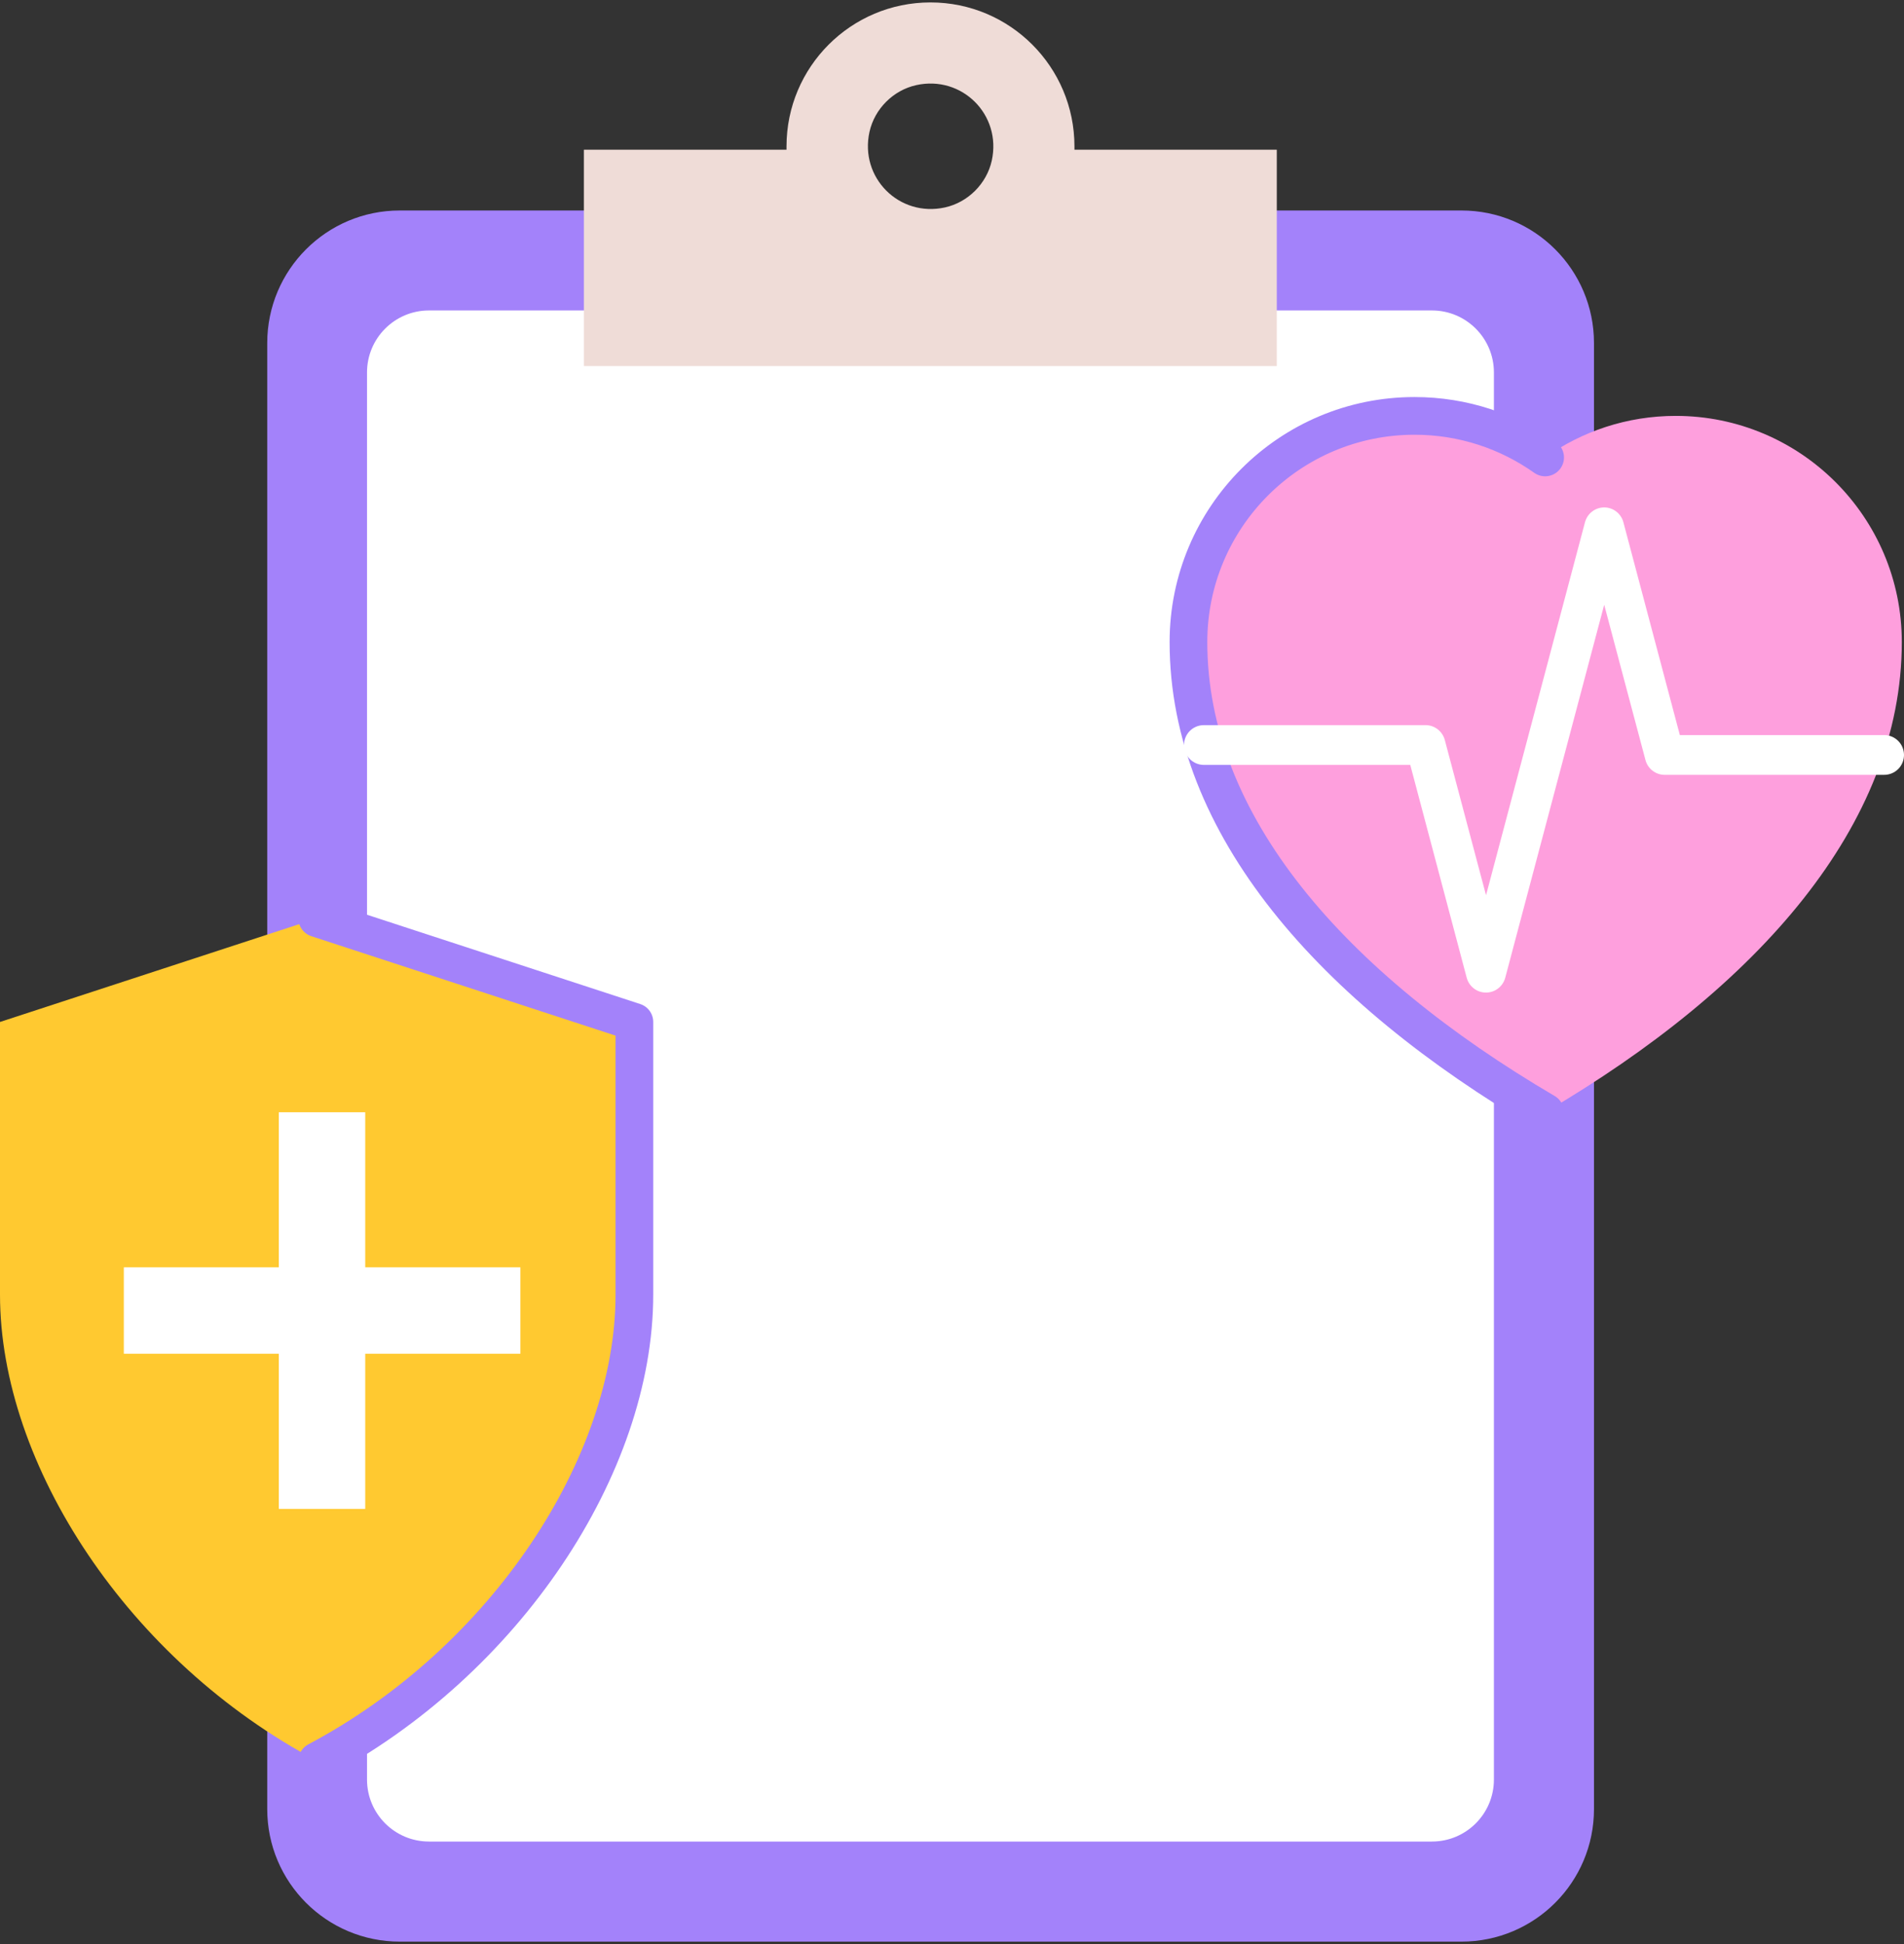 <svg width="96" height="98" viewBox="0 0 96 98" fill="none" xmlns="http://www.w3.org/2000/svg">
<rect x="0" y="0" width="96" height="98" fill="#333333" stroke="none"/>
<path d="M73.688 10.611H20.155C16.465 10.611 13.474 13.603 13.474 17.293V91.196C13.474 94.886 16.465 97.877 20.155 97.877H73.688C77.378 97.877 80.369 94.886 80.369 91.196V17.293C80.369 13.603 77.378 10.611 73.688 10.611Z" fill="#A382FA"/>
<path d="M72.198 15.65H21.63C19.904 15.65 18.505 17.049 18.505 18.775V89.707C18.505 91.433 19.904 92.832 21.63 92.832H72.198C73.924 92.832 75.323 91.433 75.323 89.707V18.775C75.323 17.049 73.924 15.65 72.198 15.65Z" fill="white"/>
<path fill-rule="evenodd" clip-rule="evenodd" d="M54.174 7.548C54.174 7.492 54.174 7.437 54.174 7.381C54.174 3.372 50.923 0.122 46.915 0.122C42.906 0.122 39.656 3.372 39.656 7.381C39.656 7.437 39.656 7.492 39.656 7.548H29.439V18.453H64.376V7.548H54.16H54.174ZM47.645 10.457C45.342 10.965 43.331 8.961 43.839 6.65C44.096 5.488 45.036 4.548 46.198 4.291C48.502 3.783 50.513 5.787 50.005 8.098C49.747 9.26 48.808 10.2 47.645 10.457Z" fill="#EFDCD7"/>
<path d="M71.322 20.965C73.779 20.965 76.047 21.744 77.906 23.06C79.764 21.744 82.033 20.965 84.49 20.965C90.781 20.965 95.889 26.066 95.889 32.365C95.889 41.593 88.63 49.777 77.906 56.069C67.181 49.777 59.922 41.593 59.922 32.365C59.922 26.073 65.023 20.965 71.322 20.965Z" fill="#FE9FDD"/>
<path d="M77.906 56.069C67.181 49.777 59.922 41.593 59.922 32.365C59.922 26.073 65.023 20.965 71.322 20.965C73.779 20.965 76.047 21.744 77.906 23.06" stroke="#A382FA" stroke-width="1.9" stroke-linecap="round" stroke-linejoin="round"/>
<path d="M74.92 50.035C74.467 50.035 74.07 49.729 73.952 49.29L71.106 38.559H60.701C60.151 38.559 59.699 38.113 59.699 37.556C59.699 37 60.144 36.554 60.701 36.554H71.878C72.331 36.554 72.727 36.861 72.846 37.299L74.926 45.129L79.916 26.324C80.035 25.885 80.431 25.579 80.884 25.579C81.336 25.579 81.733 25.885 81.851 26.324L84.698 37.055H94.998C95.548 37.055 96 37.501 96 38.058C96 38.614 95.555 39.06 94.998 39.06H83.932C83.48 39.06 83.083 38.754 82.965 38.315L80.884 30.486L75.894 49.29C75.776 49.729 75.379 50.035 74.926 50.035H74.92Z" fill="white"/>
<path d="M15.993 46.29L0 51.517V65.262C0 73.85 6.479 83.739 15.993 88.771C25.5 83.732 31.986 73.85 31.986 65.262V51.517L15.993 46.29Z" fill="#FFC930"/>
<path d="M15.993 88.771C25.5 83.732 31.986 73.85 31.986 65.262V51.517L15.993 46.29" stroke="#A382FA" stroke-width="1.9" stroke-linecap="round" stroke-linejoin="round"/>
<path d="M26.238 63.885H18.415V56.069H14.058V63.885H6.243V68.242H14.058V76.064H18.415V68.242H26.238V63.885Z" fill="white"/>
</svg>
